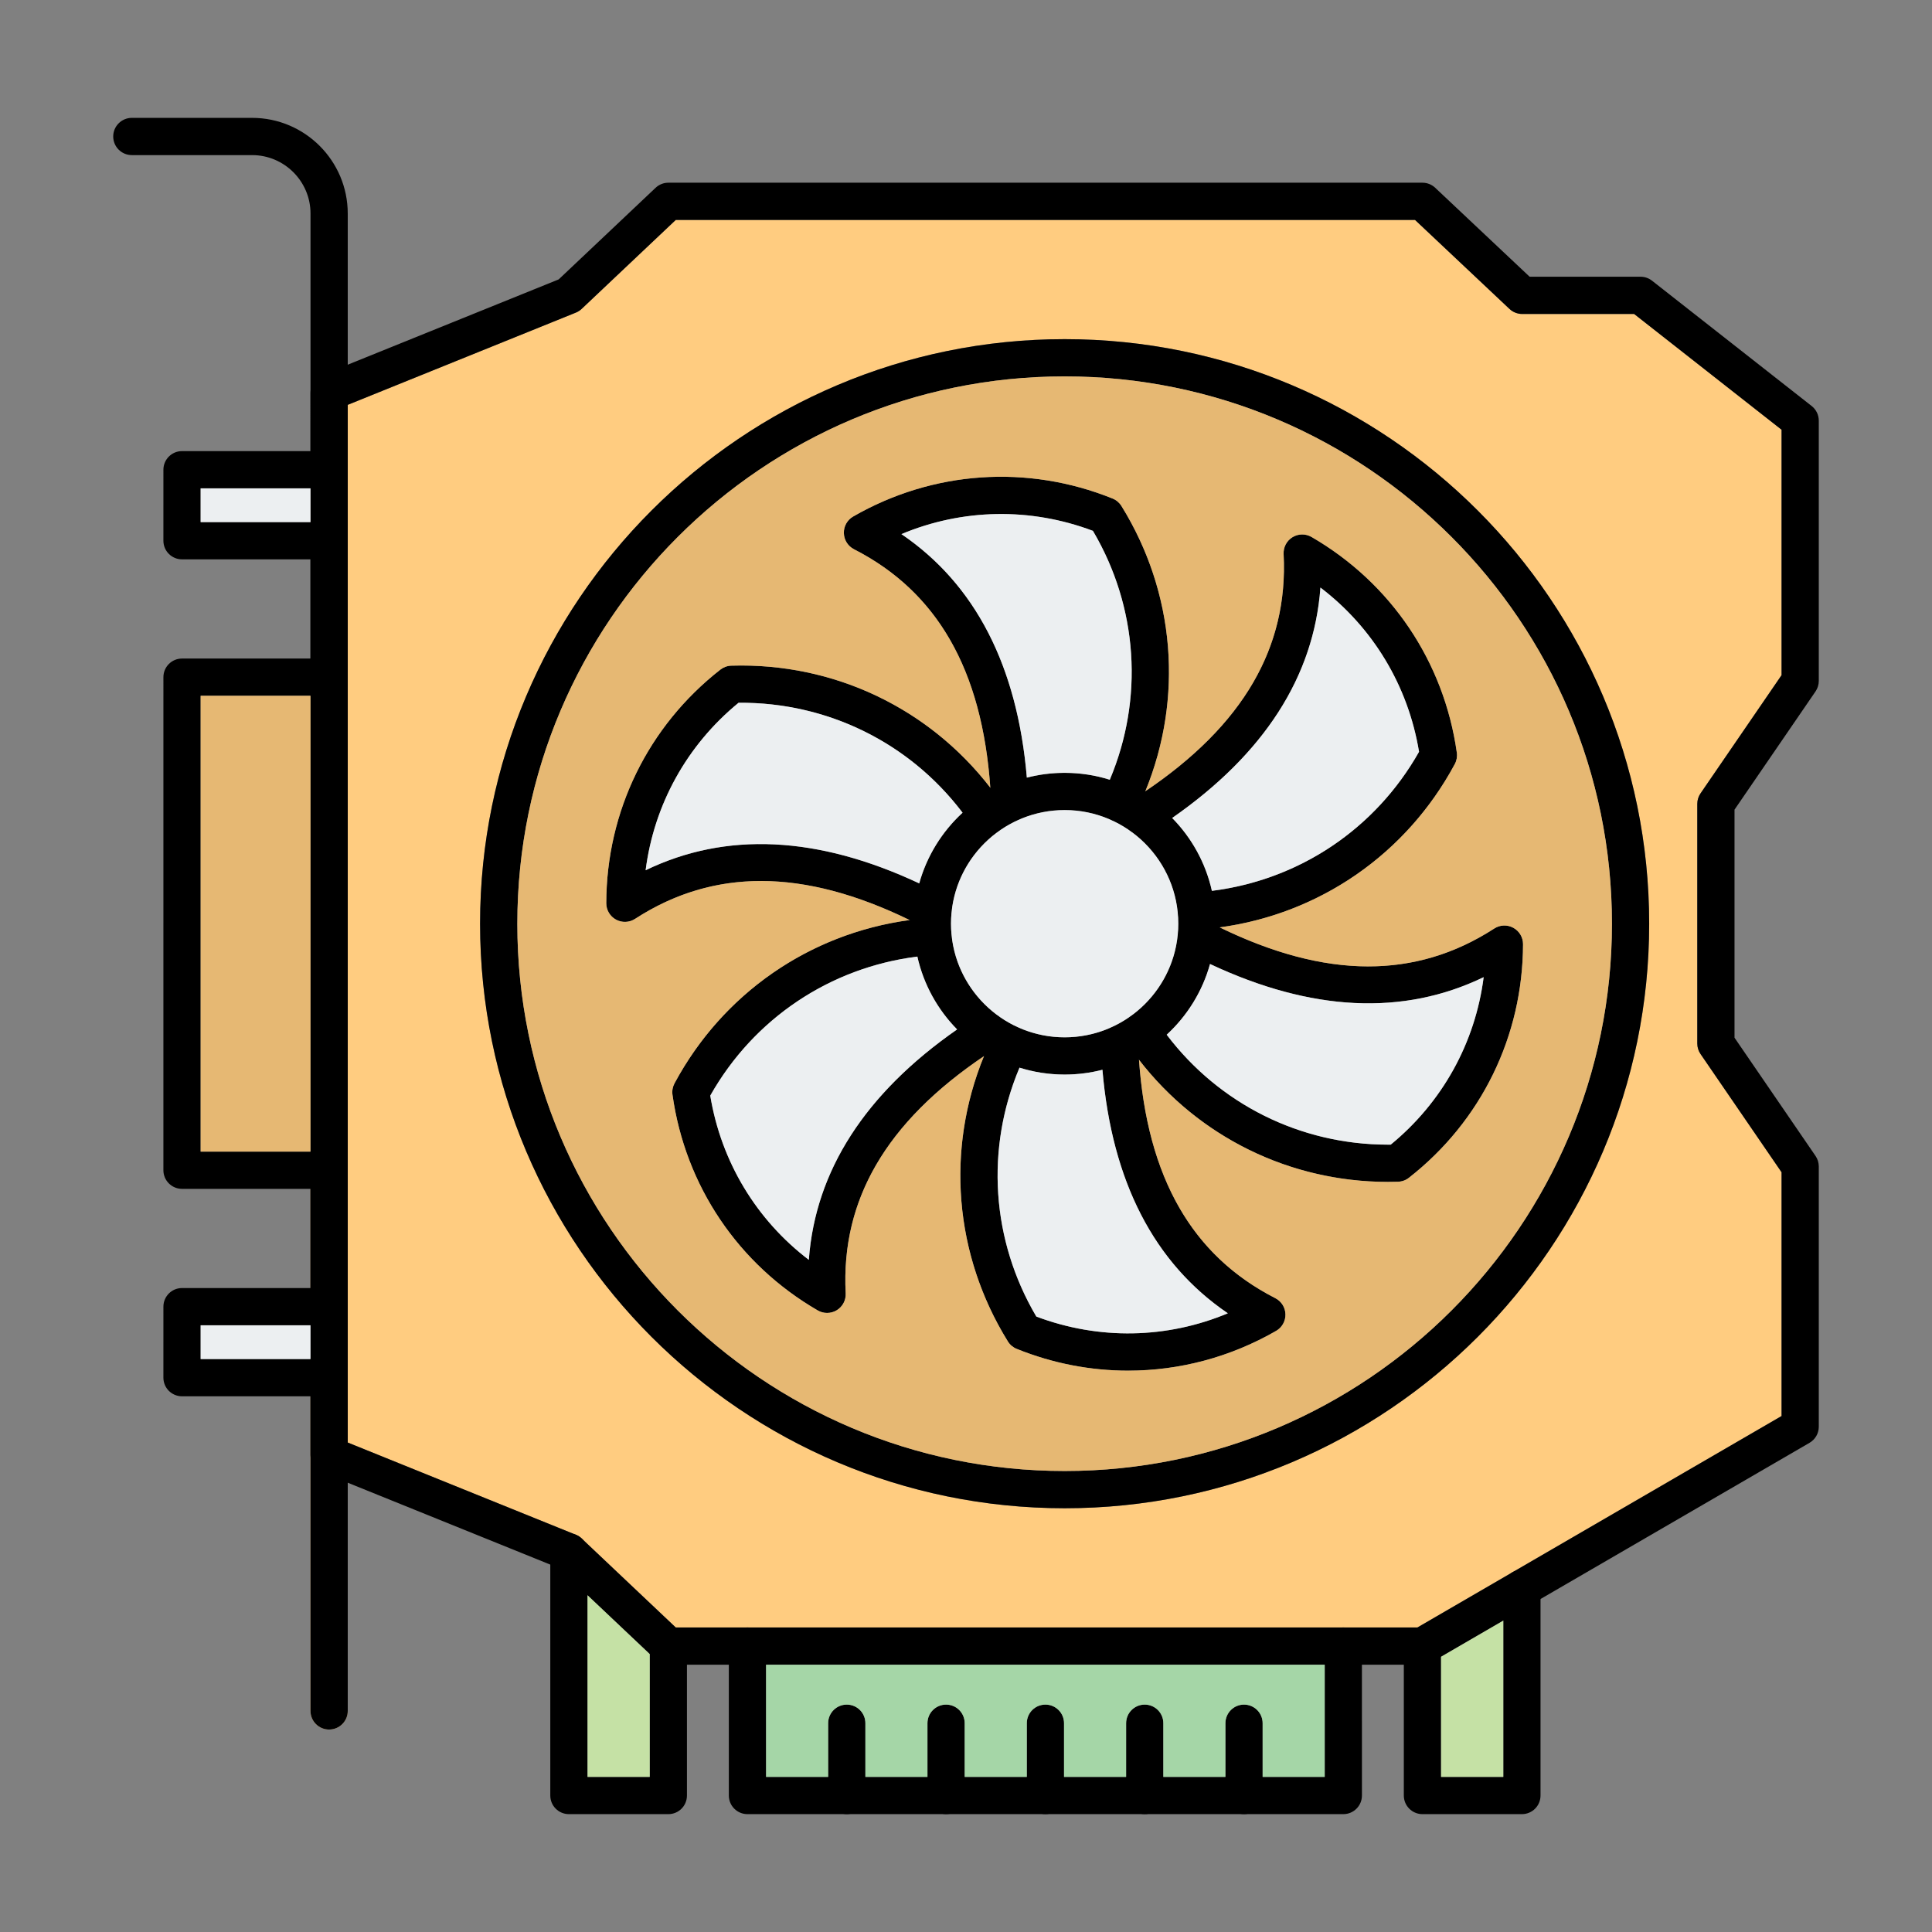 <svg clip-rule="evenodd" fill-rule="evenodd" height="512" image-rendering="optimizeQuality" shape-rendering="geometricPrecision" text-rendering="geometricPrecision" viewBox="0 0 173.397 173.397" width="512" xmlns="http://www.w3.org/2000/svg"><rect x="0" y="0" width="173.397" height="173.397" fill="#808080" stroke="none"/><g id="Layer_x0020_1"><path d="m43.087 82.902c0-28.929 23.535-52.463 52.465-52.463 28.927-0 52.461 23.535 52.461 52.463.001 28.928-23.534 52.463-52.46 52.463-28.931 0-52.466-23.535-52.466-52.463zm-11.879 40.745v.003c-.001.922-.749 1.669-1.671 1.668h-1.671l-0 5.277 0.0.03-0 22.929c0 .923.749 1.671 1.671 1.671.922 0 1.672-.748 1.672-1.671l-0-20.481 0-3.605zm0-18.618v.003c-.001.921-.75 1.669-1.671 1.668h-1.671l-0 8.902h1.671c.923 0 1.671.748 1.671 1.671zm0-62.871v.003c-.001.921-.75 1.668-1.671 1.668h-1.67v3.031h1.67c.923 0 1.671.748 1.671 1.671zm0 18.617v44.254 12.245.003 6.37l.001 5.821 20.461 8.272c.006.002.011.004.017.007.221.089.417.224.579.393l8.382 7.924h6.41c.009-0.0.017-0.0.026-0.0.009 0 .018 0.0.026 0h53.425c.009-0.0.017-0.0.026-0.0.009 0 .018 0.0.026 0h6.627l8.484-4.927c.034-.022.069-.042.105-.061l24.091-13.989v-21.876l-7.272-10.612c-.191-.278-.293-.607-.293-.944l0-21.504c0-.337.101-.667.292-.945l7.273-10.612v-22.026l-13.232-10.389h-10.045c-.424 0-.835-.163-1.145-.455l-8.474-7.984h-66.351l-8.443 7.981c-.149.143-.328.257-.519.335l-20.477 8.279-.001 5.822v6.373z" fill="#ffcc80"/><g id="_301695952"><path id="_301697464" d="m120.562 162.819h-53.477c-.923 0-1.672-.745-1.672-1.671l0-13.413c0-.923.748-1.671 1.671-1.671.923-0 1.671.749 1.671 1.671l.001 11.742h50.135v-11.742c0-.923.748-1.671 1.67-1.671.922-0 1.671.749 1.671 1.671l.001 13.413c0 .926-.749 1.671-1.671 1.671z"/><path id="_301697800" d="m75.998 162.819c-.923 0-1.672-.745-1.672-1.671l0-6.489c0-.923.748-1.671 1.671-1.671.927-0 1.671.748 1.671 1.671v6.489c0 .926-.745 1.671-1.67 1.671z"/><path id="_301697656" d="m84.91 162.819c-.923 0-1.672-.745-1.672-1.671l0-6.489c0-.923.748-1.671 1.671-1.671.927-0 1.671.748 1.671 1.671v6.489c0 .926-.745 1.671-1.67 1.671z"/><path id="_301697776" d="m93.826 162.819c-.926 0-1.672-.745-1.672-1.671l.001-6.489c0-.923.745-1.671 1.671-1.671.924-0 1.671.748 1.671 1.671v6.489c0 .926-.748 1.671-1.67 1.671z"/><path id="_301697752" d="m102.739 162.819c-.922 0-1.672-.745-1.672-1.671l.001-6.489c0-.923.748-1.671 1.67-1.671.924-0 1.671.748 1.671 1.671v6.489c0 .926-.748 1.671-1.67 1.671z"/><path id="_301697128" d="m111.651 162.819c-.923 0-1.672-.745-1.672-1.671l.001-6.489c0-.923.748-1.671 1.67-1.671.922-0 1.671.748 1.671 1.671v6.489c0 .926-.749 1.671-1.67 1.671z"/><path id="_301697728" d="m59.984 162.819h-8.924c-.923 0-1.671-.745-1.671-1.671v-21.851c0-.923.748-1.671 1.671-1.671.923-0 1.671.748 1.671 1.671l.001 20.18h5.58v-11.742c0-.923.748-1.671 1.67-1.671.927-0 1.671.749 1.671 1.671l0 13.413c0 .926-.745 1.671-1.67 1.671z"/><path id="_301697536" d="m136.592 162.819h-8.927c-.923 0-1.672-.745-1.672-1.671l0-13.413c0-.923.748-1.671 1.671-1.671.924-0 1.671.748 1.671 1.671l.002 11.742h5.583v-16.924c0-.923.744-1.671 1.67-1.671.923-0 1.671.749 1.671 1.671l0 18.595c0 .926-.749 1.671-1.67 1.671z"/><path id="_301696792" d="m60.648 146.064h66.568l32.68-18.977v-21.876l-7.272-10.612c-.191-.278-.293-.607-.293-.944l0-21.504c0-.337.101-.667.292-.945l7.273-10.612v-22.026l-13.232-10.389h-10.045c-.424 0-.835-.163-1.145-.455l-8.474-7.984h-66.351l-8.443 7.981c-.149.143-.328.257-.519.335l-20.477 8.279v93.132l20.478 8.279c.191.078.368.192.518.335zm67.017 3.342h-67.682c-.426 0-.837-.163-1.147-.457l-8.697-8.222-21.229-8.583c-.633-.255-1.045-.868-1.045-1.549l.002-95.386c0-.681.409-1.294 1.043-1.549l21.23-8.583 8.698-8.222c.309-.294.719-.457 1.144-.457l67.683-0c.424 0 .835.163 1.144.455l8.475 7.983h9.956c.373 0 .735.126 1.03.357l14.327 11.247c.403.316.639.801.639 1.314v23.356c0 .337-.101.667-.292.945l-7.271 10.611v20.469l7.272 10.612c.191.278.291.608.291.945v23.356c0 .595-.317 1.146-.832 1.445l-33.902 19.685c-.254.149-.543.227-.838.226z"/><path id="_301696456" d="m95.553 33.781c-27.086 0-49.123 22.036-49.123 49.121 0 27.086 22.037 49.121 49.123 49.121 27.086-0 49.119-22.035 49.119-49.121 0-27.085-22.034-49.121-49.118-49.121zm0 101.584c-28.931 0-52.466-23.535-52.466-52.463 0-28.929 23.535-52.463 52.465-52.463 28.927-0 52.461 23.535 52.461 52.463.001 28.928-23.534 52.463-52.46 52.463z"/><path id="_301696408" d="m95.553 72.704c-5.623 0-10.201 4.575-10.201 10.198.001 5.623 4.578 10.198 10.201 10.198 5.623 0 10.197-4.575 10.197-10.198.001-5.623-4.574-10.198-10.196-10.198zm0 23.738c-7.468 0-13.544-6.074-13.544-13.54.002-7.467 6.075-13.54 13.543-13.54 7.466-0 13.539 6.074 13.539 13.54 0 7.466-6.075 13.54-13.538 13.54z"/><path id="_301696864" d="m100.472 73.77c-.247 0-.502-.055-.739-.172-.828-.408-1.166-1.41-.759-2.238 3.754-7.611 3.415-16.434-.884-23.716-5.619-2.119-11.719-1.996-17.188.292 7.113 4.832 10.942 12.921 11.398 24.095.039.922-.679 1.7-1.601 1.738-.918.039-1.702-.679-1.737-1.601-.465-11.396-4.494-18.878-12.317-22.873-.546-.279-.895-.834-.909-1.447-.017-.613.307-1.185.836-1.49 7.148-4.111 15.635-4.699 23.28-1.614.332.133.609.368.797.67 5.178 8.356 5.671 18.609 1.323 27.424-.292.59-.884.932-1.5.932z"/><path id="_301696984" d="m107.365 83.437c-.874 0-1.609-.678-1.665-1.562-.062-.921.637-1.717 1.556-1.777 8.468-.555 15.941-5.262 20.102-12.625-.977-5.927-4.133-11.148-8.85-14.739-.63 8.573-5.72 15.934-15.169 21.917-.78.493-1.814.261-2.308-.518-.491-.78-.261-1.812.519-2.306 9.64-6.102 14.103-13.332 13.654-22.102-.032-.612.275-1.192.797-1.512.523-.32 1.18-.327 1.71-.019 7.134 4.135 11.886 11.19 13.038 19.355.05.352-.014.711-.181 1.024-4.651 8.662-13.285 14.218-23.092 14.861-.037.003-.073.004-.111.004z"/><path id="_301696696" d="m124.573 106.075c-9.483 0-18.222-4.658-23.517-12.582-.511-.767-.306-1.805.46-2.318.77-.513 1.807-.306 2.318.461 4.673 6.988 12.38 11.096 20.739 11.096.085-0.0.163-0.0.244-.001 4.644-3.808 7.589-9.152 8.341-15.031-7.742 3.741-16.662 3.014-26.567-2.179-.818-.429-1.135-1.439-.707-2.256.432-.818 1.438-1.133 2.256-.704 10.103 5.295 18.598 5.548 25.971.771.512-.334 1.17-.358 1.706-.065.541.293.874.858.874 1.47-.017 8.246-3.749 15.889-10.246 20.968-.278.219-.62.343-.978.354-.299.009-.599.014-.895.014z"/><path id="_301696336" d="m101.255 123.016c-3.378 0-6.765-.647-10.006-1.955-.33-.133-.609-.368-.794-.67-5.176-8.357-5.671-18.608-1.323-27.424.408-.828 1.41-1.168 2.235-.76.83.408 1.17 1.41.762 2.238-3.752 7.61-3.415 16.434.881 23.716 5.623 2.119 11.722 1.996 17.188-.292-7.109-4.833-10.938-12.921-11.395-24.095-.038-.922.679-1.7 1.601-1.738.93-.039 1.699.679 1.737 1.601.468 11.396 4.495 18.877 12.314 22.872.548.279.898.834.912 1.447.015.613-.306 1.184-.839 1.49-4.119 2.369-8.683 3.568-13.274 3.568z"/><path id="_301696816" d="m74.229 117.836c-.29 0-.579-.075-.837-.225-7.136-4.136-11.889-11.19-13.037-19.355-.052-.352.014-.711.181-1.024 4.649-8.661 13.281-14.215 23.092-14.858.923-.064 1.716.637 1.775 1.558.06.921-.637 1.716-1.56 1.777-8.466.555-15.941 5.26-20.098 12.623.976 5.927 4.132 11.148 8.846 14.739.631-8.573 5.72-15.934 15.172-21.917.781-.494 1.814-.262 2.305.518.496.78.265 1.812-.519 2.306-9.635 6.102-14.103 13.332-13.65 22.102.033.612-.275 1.192-.797 1.512-.267.163-.571.245-.873.244z"/><path id="_301696840" d="m83.734 83.434c-.262 0-.527-.061-.774-.191-10.103-5.295-18.598-5.548-25.968-.772-.514.333-1.17.358-1.706.065-.539-.293-.874-.857-.874-1.47.015-8.246 3.746-15.888 10.242-20.968.283-.219.623-.343.978-.354 9.821-.302 18.949 4.394 24.411 12.568.515.767.307 1.805-.459 2.318-.766.513-1.807.306-2.319-.461-4.713-7.056-12.536-11.165-20.979-11.096-4.648 3.808-7.59 9.152-8.342 15.031 7.741-3.741 16.659-3.014 26.567 2.179.815.428 1.131 1.438.703 2.256-.299.57-.881.895-1.482.895z"/><path id="_301696672" d="m29.538 155.226c-.923 0-1.671-.748-1.671-1.671l.002-134.391c0-2.891-2.355-5.243-5.245-5.243l-10.791-0c-.923 0-1.672-.748-1.672-1.671 0-.923.748-1.671 1.671-1.671l10.793-0c4.735 0 8.585 3.851 8.585 8.585l.001 134.39c0 .923-.749 1.671-1.672 1.671z"/><path id="_301695688" d="m29.538 106.7h-13.2c-.923 0-1.673-.748-1.673-1.671l.001-44.254c0-.923.748-1.671 1.67-1.671l13.202-0c.923 0 1.671.748 1.671 1.671.001.923-.749 1.671-1.671 1.671l-11.53-0v40.912h11.53c.923 0 1.671.749 1.671 1.671.001.923-.749 1.671-1.671 1.671z"/><path id="_301696264" d="m29.538 50.202h-13.2c-.923 0-1.673-.748-1.673-1.671l.001-6.373c0-.923.748-1.671 1.67-1.671h13.202c.923 0 1.671.749 1.671 1.671.001.923-.749 1.671-1.671 1.671l-11.53-0v3.031h11.53c.923 0 1.671.748 1.671 1.671.001.923-.749 1.671-1.671 1.671z"/><path id="_301695976" d="m29.538 125.318h-13.2c-.923 0-1.673-.748-1.673-1.671l.001-6.374c0-.923.748-1.671 1.67-1.671l13.202-0c.923 0 1.671.748 1.671 1.671.001.923-.749 1.671-1.671 1.671l-11.53-0v3.031h11.53c.923 0 1.671.748 1.671 1.671.001.923-.749 1.671-1.671 1.671z"/></g><path d="m76.572 46.357c7.148-4.111 15.635-4.699 23.28-1.614.332.133.609.368.797.67 4.825 7.786 5.582 17.218 2.145 25.601 8.78-5.929 12.84-12.905 12.411-21.289-.032-.612.275-1.192.797-1.512.523-.32 1.18-.327 1.71-.019 7.134 4.135 11.886 11.19 13.038 19.355.05.352-.014.711-.181 1.024-4.333 8.07-12.124 13.444-21.101 14.661 9.523 4.637 17.596 4.666 24.645.101.512-.334 1.17-.358 1.706-.065.541.293.874.858.874 1.47-.017 8.246-3.749 15.889-10.246 20.968-.278.219-.62.343-.978.354-.299.009-.599.014-.895.014-8.816 0-16.988-4.025-22.349-10.958.747 10.567 4.756 17.574 12.232 21.393.548.279.898.834.912 1.447.015.613-.306 1.184-.839 1.49-4.119 2.369-8.683 3.568-13.274 3.568-3.378 0-6.765-.647-10.006-1.955-.33-.133-.609-.368-.794-.67-4.824-7.787-5.582-17.221-2.144-25.604-8.779 5.93-12.844 12.907-12.412 21.292.033.612-.275 1.192-.797 1.512-.267.163-.571.245-.873.244-.29 0-.579-.075-.837-.225-7.136-4.136-11.889-11.19-13.037-19.355-.052-.352.014-.711.181-1.024 4.332-8.07 12.122-13.443 21.102-14.658-9.525-4.639-17.6-4.67-24.646-.103-.514.333-1.17.358-1.706.065-.539-.293-.874-.857-.874-1.47.015-8.246 3.746-15.888 10.242-20.968.283-.219.623-.343.978-.354 9.153-.282 17.704 3.778 23.247 10.949-.744-10.57-4.755-17.579-12.235-21.399-.546-.279-.895-.834-.909-1.447-.017-.613.307-1.185.836-1.49zm-30.142 36.545c0 27.086 22.037 49.121 49.123 49.121 27.086-0 49.119-22.035 49.119-49.121 0-27.085-22.034-49.121-49.118-49.121-27.086 0-49.123 22.036-49.123 49.121z" fill="#e6b873"/><g fill="#eceff1"><path d="m95.553 72.704c-5.274 0-9.629 4.024-10.149 9.163-.002.038-.006.075-.011.113-.027.304-.041.612-.041.922 0 .308.014.614.041.915.005.038.009.076.011.115 0.0.003 0.0.006.001.01.524 5.136 4.876 9.158 10.148 9.158 5.276 0 9.627-4.027 10.145-9.168.002-.034.005-.068.01-.103.028-.305.042-.615.042-.927.001-5.623-4.574-10.198-10.196-10.198z"/><path d="m80.902 47.935c6.629 4.504 10.406 11.835 11.258 21.857 1.084-.281 2.221-.43 3.392-.43 1.411 0 2.772.217 4.052.619 3.069-7.283 2.528-15.492-1.514-22.338-5.619-2.119-11.719-1.996-17.188.292z"/><path d="m86.391 72.939c-4.773-6.301-12.164-9.931-20.104-9.866-4.648 3.808-7.59 9.152-8.342 15.031 7.213-3.486 15.448-3.092 24.555 1.18.686-2.469 2.055-4.656 3.89-6.345z"/><path d="m82.333 85.854c-7.84.984-14.68 5.557-18.587 12.478.976 5.927 4.132 11.148 8.846 14.739.588-7.991 5.05-14.929 13.308-20.68-1.745-1.774-3.006-4.025-3.567-6.537z"/><path d="m91.5 95.823c-3.068 7.282-2.529 15.492 1.51 22.338 5.623 2.119 11.722 1.996 17.188-.292-6.625-4.504-10.402-11.835-11.255-21.857-1.084.281-2.22.43-3.391.43-1.411 0-2.772-.217-4.052-.619z"/><path d="m104.71 92.866c4.727 6.238 12.007 9.867 19.863 9.867l.244-.001c4.644-3.808 7.589-9.152 8.341-15.031-7.215 3.487-15.453 3.092-24.558-1.18-.685 2.469-2.055 4.657-3.89 6.346z"/><path d="m108.768 79.954c7.841-.985 14.679-5.559 18.591-12.481-.977-5.927-4.133-11.148-8.85-14.739-.587 7.991-5.05 14.929-13.306 20.68 1.745 1.774 3.005 4.026 3.565 6.539z"/></g><path d="m27.867 103.358.001-40.912-9.86-0v40.912z" fill="#e6b873"/><path d="m18.007 46.86h9.86l0-3.031-9.86-0z" fill="#eceff1"/><path d="m27.867 118.945h-9.859v3.031h9.859z" fill="#eceff1"/><path d="m52.731 143.176.001 16.3h5.58v-11.023z" fill="#c5e1a5"/><path d="m68.756 149.406.001 10.07h5.569l0-4.818c0-.923.748-1.671 1.671-1.671.927-0 1.671.748 1.671 1.671v4.818h5.571l0-4.818c0-.923.748-1.671 1.671-1.671.927-0 1.671.748 1.671 1.671v4.818h5.574l0-4.818c0-.923.745-1.671 1.671-1.671.924-0 1.671.748 1.671 1.671v4.818h5.57l.001-4.818c0-.923.748-1.671 1.67-1.671.924-0 1.671.748 1.671 1.671v4.818h5.57l.001-4.818c0-.923.748-1.671 1.67-1.671.922-0 1.671.748 1.671 1.671v4.818h5.571v-10.07z" fill="#a5d6a7"/><path d="m129.336 148.696.001 10.78h5.583v-14.023z" fill="#c5e1a5"/></g></svg>
